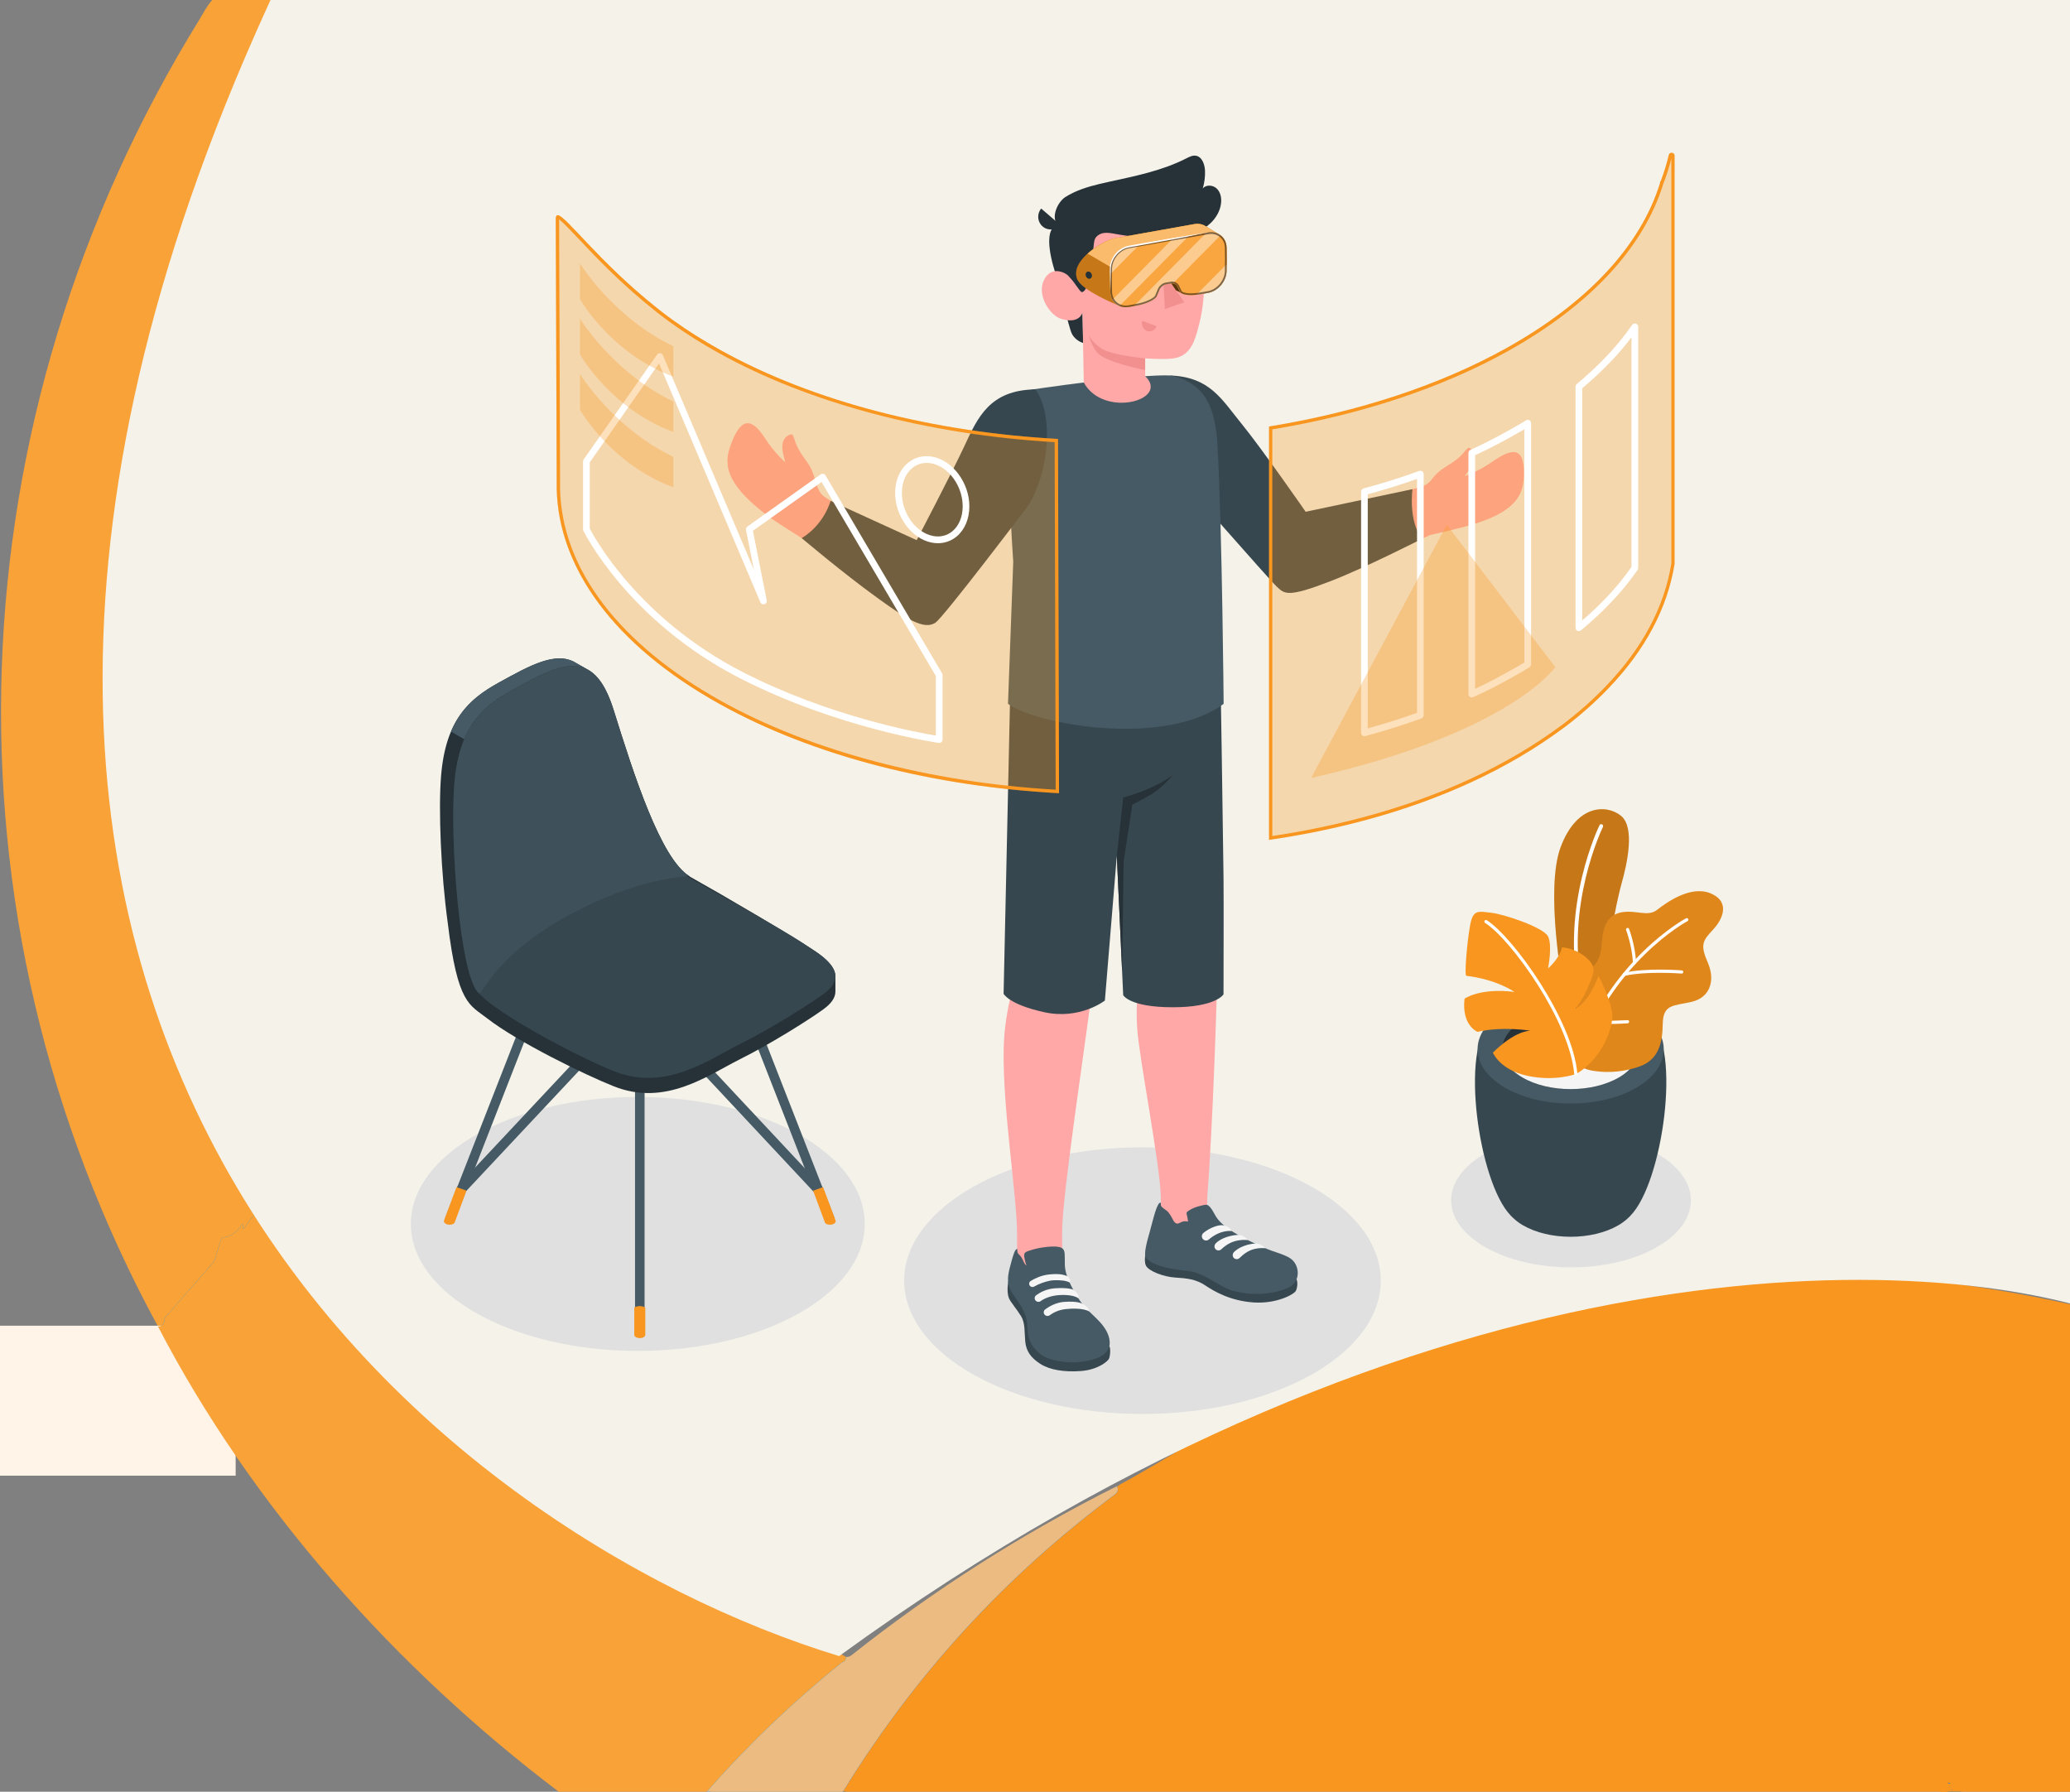 <svg width="773" height="669" viewBox="0 0 773 669" fill="none" xmlns="http://www.w3.org/2000/svg">
<rect x="0" y="0" width="773" height="669" fill="#808080" stroke="none"/>
<g clip-path="url(#clip0_0_8134)">
<path d="M123.795 434.433C122.5 434.663 121.713 434.394 121.434 433.627C121.3 433.263 121.079 432.956 120.772 432.706C119.477 431.613 118.335 430.284 117.346 428.721C117.125 428.376 116.809 428.232 116.396 428.289C115.408 428.433 114.664 427.968 114.165 426.894C114.107 426.769 114.016 426.731 113.891 426.779L108.666 428.951C108.206 429.143 107.865 429.469 107.644 429.93C106.397 432.548 104.592 434.711 102.232 436.418C101.79 436.735 101.531 437.166 101.454 437.713C100.562 444.619 96.992 446.417 94.07 451.453C93.667 452.134 93.859 452.474 94.646 452.474H95.293C95.6 452.474 95.663 452.599 95.481 452.848L91.249 458.416C90.874 458.905 90.687 458.843 90.687 458.229V457.51C90.687 456.781 90.51 456.733 90.154 457.366C88.696 459.936 86.508 461.495 83.591 462.042C82.976 462.166 82.578 462.526 82.396 463.121L80.208 470.372C80.093 470.755 79.901 471.101 79.632 471.408L61.984 491.549C61.638 491.943 61.447 492.403 61.408 492.931C61.293 494.456 60.496 495.257 59.019 495.333" stroke="#0198F4" stroke-width="2"/>
<path d="M315.965 618.703C315.937 620.429 314.857 620.372 313.936 621.12C295.981 635.583 279.311 651.544 263.928 669" stroke="#0198F4" stroke-width="2"/>
<path d="M727.21 669C728.429 668.281 729.743 668.05 731.154 668.309C731.615 668.405 731.811 668.218 731.744 667.748C731.466 665.84 730.353 665.207 728.405 665.849C727.666 666.089 727.296 665.82 727.296 665.044V662.252C727.296 661.782 727.167 661.351 726.908 660.958L722.805 654.728C722.575 654.373 722.253 654.153 721.841 654.066C719.278 653.529 717.119 652.292 715.363 650.354C715.037 649.99 714.816 649.563 714.701 649.074C714.192 646.964 712.647 645.444 710.066 644.513C706.035 643.074 705.934 638.356 703.588 635.651C702.235 634.087 700.786 632.61 699.241 631.219C698.886 630.903 698.468 630.711 697.988 630.644C695.09 630.222 693.022 628.452 691.784 625.335C690.359 621.724 686.055 619.796 683.838 617.509C679.362 612.89 676.022 607.711 671.142 602.114C662.381 592.072 654.742 583.958 648.226 577.771C645.779 575.45 643.528 572.813 641.475 569.859C639.239 566.655 637.07 563.917 634.968 561.644C627.608 553.635 620.261 545.611 612.93 537.574C605.156 529.042 596.419 516.598 587.105 507.692C585.263 505.927 583.91 504.311 583.046 502.843C582.806 502.431 582.48 502.105 582.067 501.865C579.399 500.321 576.981 498.465 574.812 496.297C571.746 493.233 569.04 492.514 565.139 491.463C564.976 491.425 564.832 491.348 564.707 491.233C564.151 490.715 564.247 490.509 564.995 490.614C565.696 490.71 566.041 490.403 566.031 489.694C566.022 489.272 565.916 488.874 565.715 488.5" stroke="#0176EE" stroke-width="2"/>
<path d="M314.771 669C341.526 625.474 375.392 588.47 416.369 557.989C417.377 557.241 417.794 555.989 417.089 554.925" stroke="#0176EE" stroke-width="2"/>
<path d="M79.257 0H102.39C36.246 140.634 44.091 301.179 123.795 434.433C122.499 434.663 121.713 434.394 121.434 433.627C121.3 433.263 121.079 432.956 120.772 432.706C119.477 431.613 118.335 430.284 117.346 428.721C117.125 428.376 116.809 428.232 116.396 428.289C115.408 428.433 114.664 427.968 114.165 426.894C114.107 426.769 114.016 426.731 113.891 426.779L108.666 428.951C108.205 429.143 107.865 429.469 107.644 429.93C106.396 432.548 104.592 434.711 102.232 436.418C101.79 436.735 101.531 437.166 101.454 437.713C100.562 444.619 96.992 446.417 94.07 451.453C93.667 452.134 93.859 452.474 94.645 452.474H95.293C95.6 452.474 95.663 452.599 95.48 452.848L91.248 458.416C90.874 458.905 90.687 458.843 90.687 458.229V457.51C90.687 456.781 90.509 456.733 90.154 457.366C88.696 459.936 86.508 461.495 83.59 462.042C82.976 462.166 82.578 462.526 82.396 463.121L80.208 470.372C80.092 470.755 79.9 471.101 79.632 471.408L61.984 491.55C61.638 491.943 61.446 492.403 61.408 492.931C61.293 494.456 60.496 495.257 59.018 495.333C-25.119 340.686 -17.634 156.287 74.55 7.165C75.846 5.064 77.199 2.23 79.257 0Z" fill="#F9A238"/>
<rect x="-44" y="495" width="132" height="56" fill="#FFF4E7"/>
<path d="M123.795 434.433C171.845 512.507 235.902 573.93 315.965 618.703C315.937 620.429 314.857 620.372 313.936 621.12C295.981 635.583 279.312 651.544 263.928 669H208.638C148.065 623.163 94.185 562.981 59.019 495.333C60.496 495.257 61.293 494.456 61.408 492.931C61.447 492.403 61.638 491.943 61.984 491.549L79.632 471.408C79.901 471.101 80.093 470.755 80.208 470.372L82.396 463.121C82.578 462.526 82.976 462.166 83.591 462.042C86.508 461.495 88.696 459.936 90.154 457.366C90.51 456.733 90.687 456.781 90.687 457.51V458.229C90.687 458.843 90.874 458.905 91.249 458.416L95.481 452.848C95.663 452.599 95.6 452.474 95.293 452.474H94.646C93.859 452.474 93.667 452.134 94.07 451.453C96.992 446.417 100.562 444.619 101.454 437.713C101.531 437.166 101.79 436.735 102.232 436.418C104.592 434.711 106.397 432.548 107.644 429.93C107.865 429.469 108.206 429.143 108.666 428.951L113.891 426.779C114.016 426.731 114.107 426.769 114.165 426.894C114.664 427.968 115.408 428.433 116.396 428.289C116.809 428.232 117.126 428.376 117.346 428.721C118.335 430.284 119.477 431.613 120.772 432.706C121.079 432.956 121.3 433.263 121.434 433.627C121.713 434.394 122.5 434.663 123.795 434.433Z" fill="#F9A238"/>
<path d="M773 486.993V669H724.5C725.79 668.279 727.183 668.048 728.677 668.308C729.165 668.404 729.373 668.216 729.302 667.745C729.008 665.832 727.828 665.198 725.765 665.842C724.982 666.082 724.591 665.813 724.591 665.034V662.237C724.591 661.765 724.454 661.333 724.179 660.939L719.834 654.694C719.59 654.339 719.25 654.118 718.812 654.031C716.098 653.493 713.811 652.252 711.951 650.31C711.606 649.945 711.372 649.517 711.25 649.027C710.711 646.912 709.075 645.388 706.34 644.456C702.071 643.013 701.965 638.283 699.479 635.572C698.046 634.005 696.511 632.525 694.875 631.131C694.499 630.813 694.057 630.621 693.548 630.554C690.479 630.131 688.288 628.357 686.977 625.232C685.467 621.613 680.909 619.68 678.561 617.387C673.819 612.758 670.282 607.567 665.113 601.957C655.833 591.891 647.742 583.758 640.84 577.557C638.248 575.23 635.864 572.586 633.689 569.625C631.321 566.414 629.023 563.669 626.797 561.391C619.001 553.363 611.22 545.321 603.454 537.264C595.221 528.713 585.966 516.239 576.101 507.312C574.15 505.543 572.717 503.923 571.802 502.452C571.548 502.039 571.202 501.712 570.765 501.472C567.939 499.924 565.378 498.063 563.08 495.891C559.833 492.819 556.966 492.098 552.835 491.045C552.662 491.007 552.509 490.93 552.377 490.814C551.788 490.295 551.889 490.089 552.682 490.194C553.424 490.29 553.79 489.983 553.78 489.271C553.77 488.848 553.658 488.449 553.444 488.074C626.477 470.856 700.287 470.798 773 486.993Z" fill="#F8961F"/>
<path d="M565.715 488.5C565.916 488.874 566.022 489.272 566.032 489.694C566.041 490.403 565.696 490.71 564.995 490.614C564.247 490.509 564.151 490.715 564.707 491.233C564.832 491.348 564.976 491.425 565.139 491.463C569.04 492.514 571.746 493.233 574.812 496.297C576.981 498.465 579.399 500.321 582.067 501.865C582.48 502.105 582.806 502.431 583.046 502.843C583.91 504.311 585.263 505.927 587.105 507.692C596.419 516.598 605.157 529.042 612.93 537.574C620.261 545.611 627.608 553.635 634.968 561.644C637.07 563.917 639.239 566.655 641.475 569.859C643.528 572.813 645.779 575.45 648.226 577.771C654.742 583.958 662.381 592.072 671.142 602.114C676.022 607.711 679.362 612.89 683.838 617.509C686.055 619.796 690.359 621.724 691.784 625.335C693.022 628.452 695.09 630.222 697.989 630.644C698.468 630.711 698.886 630.903 699.241 631.219C700.786 632.61 702.235 634.087 703.588 635.651C705.934 638.355 706.035 643.074 710.066 644.513C712.647 645.444 714.192 646.964 714.701 649.074C714.816 649.563 715.037 649.99 715.363 650.354C717.119 652.292 719.278 653.529 721.841 654.066C722.253 654.153 722.575 654.373 722.805 654.728L726.908 660.958C727.167 661.351 727.296 661.782 727.296 662.252V665.044C727.296 665.82 727.666 666.089 728.405 665.849C730.353 665.207 731.466 665.84 731.744 667.748C731.811 668.218 731.615 668.405 731.154 668.309C729.743 668.05 728.429 668.281 727.21 669H314.771C341.526 625.474 375.392 588.471 416.369 557.989C417.377 557.241 417.794 555.989 417.089 554.925C423.058 551.75 434.334 545.175 450.916 535.2C485.761 514.233 524.028 498.666 565.715 488.5Z" fill="#F8961F"/>
<path d="M417.089 554.925C417.794 555.989 417.377 557.241 416.369 557.989C375.392 588.471 341.526 625.474 314.771 669H263.928C279.311 651.544 295.981 635.584 313.936 621.12C314.857 620.372 315.937 620.429 315.965 618.703L316.642 618.645C317.083 618.597 317.472 618.439 317.808 618.171C348.709 593.655 381.802 572.573 417.089 554.925Z" fill="#ECBB81"/>
<path d="M790.854 -14.993L108.526 -15.913C-84.067 382.9 164.835 573.11 313.36 618.364C534.533 457.556 723.389 467.111 790.17 491.989L790.854 -14.993Z" fill="#F4F2E9"/>
<g clip-path="url(#clip1_0_8134)">
<path d="M426.637 527.955C475.783 527.955 515.624 505.668 515.624 478.176C515.624 450.684 475.783 428.397 426.637 428.397C377.49 428.397 337.649 450.684 337.649 478.176C337.649 505.668 377.49 527.955 426.637 527.955Z" fill="#E0E0E0"/>
<path d="M586.666 473.22C611.391 473.22 631.434 462.008 631.434 448.177C631.434 434.347 611.391 423.135 586.666 423.135C561.942 423.135 541.899 434.347 541.899 448.177C541.899 462.008 561.942 473.22 586.666 473.22Z" fill="#E0E0E0"/>
<path d="M238.175 504.408C284.979 504.408 322.921 483.18 322.921 456.995C322.921 430.81 284.979 409.583 238.175 409.583C191.372 409.583 153.43 430.81 153.43 456.995C153.43 483.18 191.372 504.408 238.175 504.408Z" fill="#E0E0E0"/>
<path d="M564.12 453.84C552.13 441.478 545.092 391.181 556.779 381.374H616.274C627.961 391.169 620.935 441.454 608.945 453.828C608.84 453.946 608.724 454.052 608.619 454.17C608.479 454.311 608.339 454.441 608.211 454.582C607.873 454.912 607.512 455.241 607.128 455.559C607.034 455.641 606.941 455.712 606.836 455.783C606.545 456.018 606.254 456.254 605.927 456.477C605.415 456.842 604.902 457.184 604.378 457.478C594.52 463.235 578.533 463.235 568.664 457.478C568.14 457.184 567.615 456.842 567.103 456.466C566.8 456.254 566.532 456.042 566.264 455.818C566.147 455.724 566.031 455.641 565.914 455.536C565.541 455.229 565.192 454.912 564.865 454.594C564.702 454.441 564.551 454.276 564.388 454.123C564.294 454.028 564.201 453.934 564.108 453.84H564.12Z" fill="#37474F"/>
<path d="M611.113 377.43C624.687 385.353 624.687 398.186 611.113 406.11C597.538 414.034 575.527 414.034 561.953 406.11C548.378 398.186 548.378 385.353 561.953 377.43C575.527 369.506 597.538 369.506 611.113 377.43Z" fill="#455A64"/>
<path d="M604.587 381.232C614.561 387.049 614.561 396.479 604.587 402.295C594.613 408.112 578.451 408.112 568.489 402.295C558.515 396.479 558.515 387.049 568.489 381.232C578.463 375.416 594.625 375.416 604.587 381.232Z" fill="#263238"/>
<path d="M568.478 391.228C578.452 385.412 594.613 385.412 604.576 391.228C607.349 392.841 609.318 394.737 610.542 396.762C609.307 398.775 607.337 400.682 604.576 402.295C594.602 408.111 578.44 408.111 568.478 402.295C565.704 400.682 563.735 398.775 562.512 396.762C563.747 394.748 565.716 392.841 568.478 391.228Z" fill="#F5F5F5"/>
<path d="M592.329 375.346L583.788 369.212C583.788 369.212 576.797 332.172 582.833 316.195C588.869 300.219 599.985 300.313 605.298 304.587C610.6 308.86 607.698 322.235 605.52 329.97C602.909 339.283 594.578 381.009 600.451 395.808L592.329 375.346Z" fill="#F8961F"/>
<g opacity="0.2">
<path d="M592.329 375.346L583.788 369.212C583.788 369.212 576.797 332.172 582.833 316.195C588.869 300.219 599.985 300.313 605.298 304.587C610.6 308.86 607.698 322.235 605.52 329.97C602.909 339.283 594.578 381.009 600.451 395.808L592.329 375.346Z" fill="black"/>
</g>
<path d="M590.628 371.036C590.943 370.907 591.129 370.566 591.059 370.212C584.138 338.53 598.423 309.072 598.575 308.778C598.75 308.425 598.61 307.989 598.26 307.812C597.911 307.636 597.479 307.777 597.305 308.13C597.153 308.425 582.646 338.318 589.673 370.518C589.754 370.907 590.139 371.154 590.523 371.072C590.558 371.072 590.605 371.048 590.64 371.036H590.628Z" fill="white"/>
<path d="M588.67 365.703C588.67 365.703 587.715 362.783 591.956 362.053C596.198 361.312 597.829 357.744 598.225 351.763C598.621 345.782 600.404 341.497 605.729 340.614C611.054 339.731 615.33 342.439 618.791 339.742C622.252 337.046 631.177 330.547 638.623 333.502C646.069 336.469 643.622 342.886 639.753 347.054C635.885 351.222 634.766 352.623 637.726 359.393C640.685 366.162 638.53 372.485 631.69 374.074C624.838 375.652 621.017 374.851 620.912 382.433C620.818 389.215 619.455 395.561 612.441 398.128C606.929 400.141 600.917 400.741 595.114 399.858C593.273 399.576 591.152 398.999 589.801 397.621C588.379 396.173 588.682 394.572 588.682 392.676V365.703H588.67Z" fill="#F8961F"/>
<g opacity="0.1">
<path d="M588.67 365.703C588.67 365.703 587.715 362.783 591.956 362.053C596.198 361.312 597.829 357.744 598.225 351.763C598.621 345.782 600.404 341.497 605.729 340.614C611.054 339.731 615.33 342.439 618.791 339.742C622.252 337.046 631.177 330.547 638.623 333.502C646.069 336.469 643.622 342.886 639.753 347.054C635.885 351.222 634.766 352.623 637.726 359.393C640.685 366.162 638.53 372.485 631.69 374.074C624.838 375.652 621.017 374.851 620.912 382.433C620.818 389.215 619.455 395.561 612.441 398.128C606.929 400.141 600.917 400.741 595.114 399.858C593.273 399.576 591.152 398.999 589.801 397.621C588.379 396.173 588.682 394.572 588.682 392.676V365.703H588.67Z" fill="black"/>
</g>
<path d="M588.67 396.974C588.915 396.974 589.148 396.821 589.229 396.574C601.697 359.181 629.895 344.087 630.175 343.934C630.466 343.781 630.571 343.428 630.431 343.133C630.28 342.839 629.93 342.721 629.639 342.874C629.348 343.027 600.73 358.321 588.111 396.185C588.006 396.491 588.169 396.833 588.484 396.939C588.542 396.962 588.612 396.974 588.67 396.974Z" fill="white"/>
<path d="M606.544 364.384C606.544 364.384 606.638 364.385 606.673 364.373C614.806 362.489 627.833 363.513 627.961 363.513C628.287 363.537 628.567 363.301 628.59 362.972C628.613 362.642 628.369 362.359 628.054 362.336C627.518 362.289 614.724 361.3 606.405 363.219C606.09 363.29 605.892 363.607 605.962 363.925C606.02 364.196 606.265 364.384 606.533 364.384H606.544Z" fill="white"/>
<path d="M599.915 382.351C603.632 382.351 607.582 382.104 607.826 382.092C608.153 382.068 608.397 381.786 608.374 381.456C608.351 381.126 608.083 380.867 607.745 380.903C607.652 380.903 598.563 381.468 595.021 380.903C594.694 380.856 594.403 381.068 594.345 381.397C594.298 381.727 594.508 382.021 594.834 382.08C596.093 382.28 597.969 382.351 599.903 382.351H599.915Z" fill="white"/>
<path d="M610.366 359.993C610.366 359.993 610.389 359.993 610.401 359.993C610.727 359.981 610.972 359.699 610.96 359.369C610.599 352.776 608.432 347.089 608.339 346.854C608.222 346.548 607.884 346.395 607.581 346.512C607.278 346.63 607.127 346.972 607.243 347.278C607.267 347.337 609.434 353.035 609.784 359.428C609.795 359.746 610.063 359.993 610.366 359.993Z" fill="white"/>
<path d="M588.449 401.024C588.449 401.024 580.747 403.932 570.377 401.695C560.006 399.446 557.489 393.042 557.489 393.042C557.489 393.042 564.877 385.283 571.414 384.847C571.414 384.847 561.265 383.116 551.768 385.271C551.768 385.271 545.767 383.034 546.898 372.909C546.898 372.909 552.549 368.753 565.553 370.377C565.553 370.377 559.039 365.727 547.608 364.361C546.711 364.361 547.923 351.175 549.018 345.288C550.114 339.401 552.269 340.319 556.942 340.826C561.614 341.332 576.319 346.242 578.067 349.621C579.815 353.011 578.09 361.583 578.09 361.583C578.09 361.583 582.367 358.015 583.31 353.718C583.31 353.718 588.123 353.918 592.236 357.45C596.349 360.982 595.161 363.207 593.821 366.704C592.387 370.448 591.082 372.791 588.414 376.57C588.414 376.57 592.795 374.981 596.955 364.432C596.955 364.432 601.266 372.497 602.024 378.289C602.781 384.082 597.351 396.326 588.426 401.048L588.449 401.024Z" fill="#F8961F"/>
<path d="M588.227 401.577C588.029 401.495 587.866 401.306 587.855 401.071C586.282 381.444 564.306 350.774 554.588 344.617C554.308 344.44 554.227 344.075 554.401 343.793C554.576 343.51 554.937 343.439 555.217 343.604C565.098 349.868 587.435 381.032 589.031 400.977C589.055 401.306 588.822 401.589 588.495 401.613C588.402 401.613 588.321 401.613 588.239 401.577H588.227Z" fill="white"/>
<path d="M238.92 498.956C237.93 498.956 237.138 498.156 237.138 497.155V381.421C237.138 380.42 237.93 379.619 238.92 379.619C239.911 379.619 240.703 380.42 240.703 381.421V497.155C240.703 498.156 239.911 498.956 238.92 498.956Z" fill="#455A64"/>
<path d="M309.788 456.831C309.078 456.831 308.413 456.395 308.134 455.688L273.014 365.856C272.653 364.926 273.096 363.89 274.016 363.525C274.925 363.16 275.962 363.607 276.324 364.537L311.443 454.37C311.804 455.3 311.361 456.336 310.441 456.701C310.231 456.783 310.01 456.831 309.788 456.831Z" fill="#455A64"/>
<path d="M305.571 446.034C305.093 446.034 304.627 445.846 304.277 445.469L238.921 375.581L173.68 445.163C173.005 445.893 171.874 445.917 171.164 445.234C170.453 444.551 170.418 443.409 171.094 442.691L237.627 371.719C237.965 371.366 238.431 371.154 238.921 371.154C239.41 371.154 239.876 371.354 240.214 371.719L306.864 442.985C307.54 443.703 307.505 444.845 306.794 445.528C306.444 445.858 306.013 446.022 305.571 446.022V446.034Z" fill="#455A64"/>
<path d="M168.052 456.831C167.831 456.831 167.609 456.795 167.4 456.701C166.479 456.336 166.036 455.288 166.398 454.37L201.517 364.537C201.878 363.607 202.915 363.16 203.824 363.525C204.745 363.89 205.188 364.938 204.826 365.856L169.707 455.688C169.427 456.395 168.763 456.831 168.052 456.831Z" fill="#455A64"/>
<path d="M307.365 443.256L312.014 455.641C312.037 455.747 312.061 455.853 312.061 455.959C312.061 456.03 312.061 456.112 312.061 456.183C312.014 456.442 311.7 456.76 311.362 456.96C310.581 457.419 309.311 457.419 308.53 456.96C308.251 456.795 308.064 456.583 307.983 456.371C307.983 456.371 307.983 456.36 307.983 456.348L307.948 456.183L303.648 444.574L307.388 443.256H307.365Z" fill="#F8961F"/>
<path d="M170.476 443.256L165.827 455.641C165.804 455.747 165.78 455.853 165.78 455.959C165.78 456.03 165.78 456.112 165.78 456.183C165.827 456.442 166.141 456.76 166.479 456.96C167.26 457.419 168.53 457.419 169.311 456.96C169.591 456.795 169.777 456.583 169.859 456.371C169.859 456.371 169.859 456.36 169.859 456.348L169.893 456.183L174.205 444.574L170.464 443.256H170.476Z" fill="#F8961F"/>
<path d="M240.971 488.195V498.438C240.971 498.744 240.773 499.051 240.365 499.286C239.561 499.757 238.268 499.757 237.464 499.286C237.068 499.051 236.858 498.744 236.858 498.438V488.195C238.233 487.501 239.596 487.501 240.971 488.195Z" fill="#F8961F"/>
<path d="M311.956 364.537C311.956 361.582 309.393 358.439 303.974 354.883C293.965 348.314 271.593 335.139 257.576 327.298C257.552 327.192 257.459 327.18 257.459 327.18C246.681 320.563 236.625 289.081 229.156 265.157C226.616 256.998 223.493 252.382 219.811 250.216C218.937 249.698 215.71 247.908 214.987 247.461C207.67 243.022 198.057 248.356 186.09 254.973C175.067 261.071 166.445 268.877 164.72 289.587C163.66 302.196 164.674 326.297 167.202 344.57V344.558C170.872 375.075 175.382 375.122 181.919 380.232C193.175 389.015 218.53 401.377 229.215 405.616C248.592 413.315 264.427 401.436 276.231 395.549C288.034 389.662 302.541 380.467 307.517 376.829C310.476 374.663 312.003 372.473 311.968 370.154C311.956 369.235 311.968 365.479 311.968 364.526L311.956 364.537Z" fill="#263238"/>
<path d="M276.219 389.886C288.022 383.999 302.529 374.804 307.505 371.166C314.216 366.233 313.599 361.194 303.974 354.883C296.797 350.185 297.169 349.762 243.104 319.739C243.104 319.739 174.193 360.829 177.153 368.423C180.112 376.005 215.756 394.607 229.191 399.952C248.568 407.652 264.404 395.773 276.207 389.886H276.219Z" fill="#37474F"/>
<path d="M219.38 249.969C212.121 246.119 202.695 251.346 191.042 257.81C183.573 261.943 177.211 266.852 173.343 276.024L168.414 273.151C172.283 264.015 178.633 259.117 186.079 254.984C198.057 248.356 207.658 243.046 214.988 247.473C215.628 247.85 218.169 249.286 219.38 249.969Z" fill="#455A64"/>
<path d="M191.042 257.822C208.963 247.909 221.594 240.88 229.168 265.169C236.625 289.093 246.681 320.575 257.471 327.192C257.471 327.192 253.975 324.201 227.164 344.676C218.634 351.186 208.276 356.532 201.483 360.617C188.153 368.647 180.078 371.861 178.796 370.789C171.746 364.891 167.936 313.158 169.672 292.448C171.408 271.738 180.019 263.932 191.042 257.834V257.822Z" fill="#37474F"/>
<g opacity="0.5">
<path d="M191.042 257.822C208.963 247.909 221.594 240.88 229.168 265.169C236.625 289.093 246.681 320.575 257.471 327.192C257.471 327.192 238.979 327.18 212.191 341.803C184.331 357.003 180.078 371.873 178.796 370.801C171.746 364.903 167.936 313.17 169.672 292.46C171.408 271.75 180.019 263.944 191.042 257.845V257.822Z" fill="#455A64"/>
</g>
<path d="M534.034 199.778C538.776 198.707 542.971 197.706 546.187 196.87C563.292 192.455 568.431 186.733 568.967 179.092C569.817 166.895 565.296 166.8 557.501 172.252C551.745 176.278 546.968 177.75 546.968 177.75C548.762 175.36 549.589 174.277 550.184 172.746C551.372 169.708 549.764 167.754 548.727 167.248C547.911 166.847 547.096 168.955 544.264 171.286C540.64 174.265 537.704 174.842 534.686 178.974C533.556 180.528 531.878 181.553 530.014 181.976C528.313 182.353 500.382 190.088 487.297 192.349C479.607 182.471 472.476 171.934 464.366 161.443C451.863 145.278 445.921 143.006 438.894 144.301L432.8 164.599C432.8 164.599 473.979 213.6 474.468 214.213C477.638 218.227 482.077 219.675 486.948 218.227C504.694 212.965 523.465 204.711 534.022 199.778H534.034Z" fill="#FFA8A7"/>
<path d="M437.275 140.216C451.898 140.863 456.233 149.152 463.725 158.335C471.217 167.518 487.577 191.089 487.577 191.089L527.462 182.648C527.462 182.648 525.808 194.233 530.981 201.203C530.981 201.203 509.821 211.987 497.004 216.944C480.807 223.219 479.747 221.795 476.81 219.075C474.026 216.497 438.335 175.736 438.335 175.736L437.275 140.216Z" fill="#37474F"/>
<path d="M272.409 167.519C276.208 155.91 280.379 155.427 285.553 163.457C289.363 169.379 293.243 172.581 293.243 172.581C292.486 169.673 292.113 168.366 292.136 166.718C292.183 163.457 294.397 162.267 295.55 162.185C296.448 162.126 296.424 164.399 298.16 167.636C300.398 171.792 302.903 173.441 304.138 178.421C304.604 180.281 305.816 184.013 307.377 185.12C315.289 190.736 329.703 197.682 344.011 203.263C349.092 192.431 355.792 178.904 360.907 169.426C370.625 151.4 377.045 149.352 384.13 150.247L391.331 170.168C391.331 170.168 352.925 221.418 352.471 222.054C349.523 226.233 343.499 229.118 338.791 227.175C325.38 221.618 315.417 211.822 304.045 204.017C297.275 199.378 290.901 195.763 286.823 192.702C272.654 182.059 270.044 174.795 272.421 167.519H272.409Z" fill="#FFA8A7"/>
<path d="M374.808 391.558C375.122 376.252 379.69 364.891 380.04 360.64C380.04 360.64 378.921 269.583 378.921 254.819L455.767 251.652C455.767 251.652 454.695 342.933 454.695 355.589C454.695 368.246 452.819 422.039 450.838 446.799L450.616 454.947L433.464 460.339C433.464 460.339 433.779 457.961 433.464 446.399C433.15 434.837 425.436 394.807 424.714 384.647C423.793 371.507 425.856 366.197 425.611 357.403C425.366 348.619 420.216 291.141 420.216 291.141C420.216 291.141 410.591 347.607 408.203 366.786C405.464 388.756 396.655 446.34 396.632 459.727C396.632 462.129 396.632 464.907 396.655 467.909C396.69 475.15 396.457 477.069 397.599 479.871C399.615 484.769 382.428 487.854 381.636 484.369L379.795 469.981V469.569V460.445C379.795 446.799 374.353 413.763 374.808 391.57V391.558Z" fill="#FFA8A7"/>
<path d="M484.163 477.67C484.664 478.729 484.512 480.707 483.93 481.955C483.335 483.215 476.857 486.9 468.106 486.311C459.355 485.711 453.355 482.155 450.022 479.918C446.69 477.681 443.217 477.269 438.883 477.022C434.548 476.775 428.862 474.585 427.918 472.548C426.963 470.5 428.058 466.979 428.058 466.979L484.163 477.681V477.67Z" fill="#37474F"/>
<path d="M448.869 450.084C449.102 450.037 449.323 449.99 449.556 449.943C449.941 449.861 450.337 449.79 450.71 449.884C451.141 449.99 451.491 450.296 451.794 450.626C452.737 451.662 453.297 452.969 454.031 454.17C455.86 457.196 459.717 459.692 463.912 461.976C466.766 463.53 469.563 464.731 472.523 466.073C475.529 467.439 479.526 468.275 481.879 469.876C485.317 472.219 485.759 478.082 481.844 480.401C478.477 482.403 469.598 484.569 460.288 481.908C455.219 480.46 449.591 474.985 442.926 474.456C438.697 474.126 430.692 472.925 427.965 469.676C426.963 468.239 428.303 463.671 429.41 459.727C430.61 455.43 432.055 448.683 433.465 449.06C433.523 449.908 433.36 450.12 433.908 450.697C434.432 451.238 435.131 451.591 435.702 452.074C436.751 452.981 437.392 454.252 438.044 455.477C438.324 456.006 438.662 456.572 439.244 456.795C439.955 457.066 440.491 456.607 441.12 456.324C441.901 455.959 442.821 455.889 443.649 456.136C443.567 455.288 443.416 454.441 443.206 453.616C443.136 453.346 443.054 453.063 443.148 452.804C443.229 452.533 443.462 452.345 443.695 452.192C445.327 451.038 447.016 450.508 448.881 450.096L448.869 450.084Z" fill="#455A64"/>
<path d="M414.262 502.712C414.775 503.207 414.623 506.562 414.052 507.469C413.435 508.446 409.927 511.472 403.565 511.931C397.483 512.366 392.065 511.542 388.487 509.258C384.922 506.974 383.197 504.443 382.859 500.946C382.522 497.449 382.906 494.07 381.263 491.386C379.737 488.902 377.313 486.1 376.777 484.746C375.623 481.814 376.73 477.623 376.73 477.623L414.262 502.712Z" fill="#37474F"/>
<path d="M397.634 472.172C397.681 473.526 397.914 474.774 398.334 476.069C399.219 478.777 400.559 481.331 402.051 483.769C402.82 485.017 403.647 486.253 404.579 487.383C406.42 489.596 408.704 491.41 410.65 493.529C412.596 495.648 414.25 498.215 414.402 501.064C414.658 505.879 409.485 507.516 405.5 508.234C401.247 508.999 396.702 508.764 392.554 507.575C387.94 506.244 384.607 502.63 383.838 497.979C383.617 496.637 383.699 495.271 383.547 493.929C383.186 490.856 381.613 488.054 379.842 485.499C378.816 484.016 377.686 482.568 376.999 480.908C375.752 477.929 376.754 474.573 377.546 471.606C378.234 469.04 379.014 466.143 379.9 466.379C379.9 467.709 379.9 467.851 380.844 468.745C382.032 469.887 382.091 471.595 383.349 472.607C382.755 471.041 382.72 470.382 382.463 469.181C382.382 468.816 382.487 468.098 382.731 467.815C383.069 467.45 383.64 467.215 384.2 467.027C386.076 466.391 388.021 465.943 389.991 465.696C391.785 465.472 393.859 465.249 395.642 465.649C396.19 465.779 396.726 466.038 397.064 466.485C397.425 466.944 397.483 467.356 397.576 468.133C397.658 468.899 397.6 470.888 397.646 472.172H397.634Z" fill="#455A64"/>
<path d="M402.703 484.769C400.932 483.427 396.947 483.404 394.78 483.639C392.053 483.933 389.851 484.899 388.604 485.829C388.045 486.241 387.276 486.17 386.786 485.688C386.204 485.099 386.25 484.133 386.926 483.639C388.255 482.65 390.655 481.261 393.883 481.037C399.231 480.66 400.804 481.579 400.804 481.579C400.804 481.579 403.239 483.168 402.715 484.757L402.703 484.769Z" fill="#F5F5F5"/>
<path d="M406.781 489.702C404.544 488.372 400.174 488.56 397.996 488.796C395.269 489.09 393.241 490.173 391.983 491.103C391.424 491.515 390.655 491.445 390.165 490.962C389.583 490.373 389.629 489.408 390.305 488.914C391.633 487.925 394.185 486.335 397.413 486.1C402.761 485.723 404.159 486.818 404.159 486.818C404.159 486.818 406.42 487.701 406.781 489.691V489.702Z" fill="#F5F5F5"/>
<path d="M391.727 475.868C395.42 475.48 396.993 475.904 398.45 476.433C399.394 476.963 400.011 478.47 399.405 478.859C398.217 478.188 396.073 477.917 393.44 478.035C391.68 478.117 389.455 478.835 387.648 479.636C387.194 479.836 386.646 480.13 386.18 480.389C385.539 480.742 384.724 480.495 384.421 479.836C384.164 479.283 384.351 478.611 384.887 478.294C386.18 477.505 388.732 476.174 391.727 475.868Z" fill="#F5F5F5"/>
<path d="M459.962 459.644C459.962 459.644 459.356 458.008 456.839 457.525C454.916 457.16 451.514 458.597 449.393 460.363C448.531 461.081 448.636 462.446 449.626 463C450.209 463.329 450.931 463.235 451.432 462.8C452.819 461.575 455.93 459.362 459.973 459.644H459.962Z" fill="#F5F5F5"/>
<path d="M465.928 463.023C465.928 463.023 464.681 461.057 462.222 461.093C462.222 461.093 457.189 461.234 454.077 464.165C453.285 464.919 453.343 466.19 454.287 466.708C454.858 467.026 455.546 466.944 456.023 466.508C457.422 465.249 460.241 462.588 465.916 463.012L465.928 463.023Z" fill="#F5F5F5"/>
<path d="M472.523 466.061C472.523 466.061 471.136 464.283 468.677 464.318C468.677 464.318 463.993 464.495 460.882 467.427C460.09 468.18 460.148 469.452 461.092 469.97C461.663 470.288 462.35 470.205 462.828 469.77C464.226 468.51 466.836 465.625 472.523 466.061Z" fill="#F5F5F5"/>
<path d="M455.767 251.652C455.767 251.652 456.792 315.96 456.897 327.262C457.002 338.565 456.897 360.228 456.897 371.284C456.897 371.284 454.065 376.111 437.916 376.099C421.766 376.087 419.435 371.578 419.435 371.578L417.047 319.586L412.596 373.591C412.596 373.591 403.321 380.856 390.026 377.959C376.73 375.063 374.773 371.06 374.773 371.06L377.383 251.9L455.755 251.652H455.767Z" fill="#37474F"/>
<path d="M417.059 319.586L419.436 297.758C419.436 297.758 430.517 295.026 437.928 289.398C437.928 289.398 434.001 294.308 429.503 296.851C425.005 299.394 422.85 300.454 422.85 300.454L419.61 321.576L419.039 362.748L417.059 319.586Z" fill="#263238"/>
<path d="M376.416 262.802C386.961 270.561 434.758 279.167 456.944 262.802C456.944 262.802 456.431 200.178 454.695 167.048C454.613 165.541 454.508 164.081 454.369 162.668C454.322 162.197 454.252 161.726 454.205 161.267C453.937 159.206 453.576 157.252 453.075 155.392C452.994 155.074 452.889 154.756 452.796 154.438C452.586 153.72 452.353 153.013 452.061 152.331C451.91 151.966 451.758 151.589 451.595 151.247C451.444 150.918 451.292 150.576 451.118 150.258C451.106 150.188 451.071 150.141 451.036 150.07C450.873 149.752 450.687 149.434 450.512 149.128C450.314 148.799 450.116 148.457 449.882 148.127C449.673 147.821 449.451 147.503 449.242 147.221C448.997 146.903 448.729 146.585 448.449 146.279C448.205 145.973 447.925 145.69 447.634 145.431C447.447 145.243 447.249 145.066 447.051 144.878C446.865 144.713 446.667 144.548 446.468 144.395C446.224 144.183 445.944 143.971 445.676 143.771C444.814 143.147 443.893 142.606 442.88 142.099C442.612 141.97 442.332 141.829 442.052 141.711C441.982 141.676 441.901 141.664 441.854 141.628C441.528 141.499 441.19 141.358 440.864 141.24C440.316 141.028 439.734 140.84 439.139 140.675C438.545 140.51 437.927 140.357 437.287 140.204C436.576 140.169 435.783 140.157 434.921 140.157C434.374 140.157 433.779 140.169 433.162 140.192C432.544 140.204 431.915 140.227 431.274 140.263C422.978 140.628 411.069 141.982 401.526 143.23C400.897 143.312 400.268 143.394 399.65 143.477C399.091 143.548 398.543 143.606 398.007 143.677C391.447 144.548 386.588 145.266 385.843 145.384C385.773 145.396 385.738 145.396 385.738 145.396C383.582 145.949 381.601 146.467 379.993 146.95C375.6 148.257 378.863 147.138 377.907 151.412C375.076 163.998 378.374 209.727 378.374 209.727L376.416 262.79V262.802Z" fill="#455A64"/>
<path d="M395.514 105.813C395.514 105.813 398.928 122.002 400.291 124.651C401.654 127.312 404.486 128.065 404.486 128.065L404.253 116.68L395.525 105.813H395.514Z" fill="#263238"/>
<path d="M399.79 82.631C399.79 82.631 396.119 81.995 393.253 84.95C390.445 87.847 392.018 96.924 395.513 105.813L401.934 106.555L399.79 82.631Z" fill="#263238"/>
<path d="M403.856 106.567C402.563 107.344 400.734 104.848 399.149 103.164C397.564 101.48 392.379 99.196 389.792 104.695C387.159 110.311 392.076 117.716 396.154 119.011C403.192 121.236 404.241 116.68 404.241 116.68L404.707 142.817C412.083 156.286 436.995 149.387 427.65 140.463L427.627 133.822C427.627 133.822 435.131 134.305 438.23 133.822C443.403 133.01 445.524 129.396 447.097 123.744C449.614 114.655 450.57 107.32 448.437 89.448C446.095 69.857 423.548 69.656 411.372 77.403C399.195 85.15 403.845 106.567 403.845 106.567H403.856Z" fill="#FFA8A7"/>
<path d="M400.85 71.917C405.022 69.939 409.624 68.868 414.145 67.879C423.98 65.724 433.989 63.734 442.973 59.154C444.079 58.589 445.268 57.965 446.491 58.13C448.857 58.448 449.894 61.344 449.987 63.758C450.069 65.995 449.789 68.232 449.136 70.375C450.407 68.844 453.017 69.056 454.427 70.457C455.836 71.858 456.221 74.048 455.953 76.038C455.37 80.488 452.003 84.185 448.018 86.163C444.033 88.141 439.489 88.635 435.061 88.765C428.862 88.942 422.64 88.471 416.546 87.352C415.066 87.081 413.551 86.775 412.059 87.022C410.58 87.281 409.1 88.235 408.715 89.707C408.063 92.179 407.387 109.004 403.961 109.074C403.32 109.086 400.897 104.848 399.324 103.341C397.343 101.445 395.339 87.034 394.989 84.362C394.966 84.15 394.838 83.973 394.721 83.797C392.484 80.629 395.106 75.296 397.867 73.553C398.834 72.941 399.836 72.4 400.862 71.917H400.85Z" fill="#263238"/>
<path d="M395.945 84.02C394.267 86.01 391.307 86.246 389.338 84.55C387.369 82.855 387.136 79.864 388.814 77.874L395.956 84.02H395.945Z" fill="#263238"/>
<path d="M427.638 133.823C427.638 133.823 416.091 132.704 412.059 130.538C409.356 129.09 407.131 126.57 406.478 124.957C406.478 124.957 407.235 128.418 409.647 131.538C412.595 135.353 427.638 138.155 427.638 138.155V133.823Z" fill="#F28F8F"/>
<path d="M424.865 103.647C424.865 104.989 423.828 106.072 422.546 106.072C421.265 106.072 420.228 104.977 420.228 103.635C420.228 102.293 421.265 101.21 422.546 101.21C423.828 101.21 424.865 102.305 424.865 103.647Z" fill="#263238"/>
<path d="M422.407 94.817L417.454 97.572C416.72 96.135 417.245 94.357 418.608 93.592C419.971 92.827 421.673 93.38 422.407 94.817Z" fill="#263238"/>
<path d="M426.601 119.8L431.88 121.802C431.355 123.332 429.747 124.121 428.291 123.568C426.834 123.014 426.077 121.331 426.601 119.8Z" fill="#F28F8F"/>
<path d="M445.501 96.771L440.992 93.263C441.912 91.956 443.672 91.685 444.918 92.65C446.165 93.616 446.433 95.464 445.513 96.771H445.501Z" fill="#263238"/>
<path d="M444.115 102.987C444.115 104.33 443.078 105.413 441.796 105.413C440.514 105.413 439.477 104.318 439.477 102.976C439.477 101.633 440.514 100.55 441.796 100.55C443.078 100.55 444.115 101.645 444.115 102.987Z" fill="#263238"/>
<path d="M434.233 101.316L434.991 115.373L442.262 112.866L434.233 101.316Z" fill="#F28F8F"/>
<path d="M386.635 145.384C369.564 145.655 365.137 155.815 360.115 166.588C355.162 177.208 342.31 201.685 342.31 201.685L310.174 187.004C310.174 187.004 307.855 195.787 299.384 200.932C299.384 200.932 314.566 213.8 327.605 223.219C338.663 231.213 345.095 235.346 349.336 232.485C352.482 230.366 383.862 188.935 383.862 188.935C391.843 176.301 393.556 154.921 386.658 145.372L386.635 145.384Z" fill="#37474F"/>
<path d="M440.98 109.333L439.15 108.392L437.368 105.801C437.368 105.801 438.358 105.354 439.174 105.931C439.989 106.508 440.98 109.322 440.98 109.322V109.333Z" fill="#F8961F"/>
<path opacity="0.65" d="M440.98 109.333L439.15 108.392L437.368 105.801C437.368 105.801 438.358 105.354 439.174 105.931C439.989 106.508 440.98 109.322 440.98 109.322V109.333Z" fill="black"/>
<path d="M458.027 101.257C457.934 105.06 454.811 108.698 451.164 109.345L448.286 109.851C446.934 110.087 445.618 110.193 444.464 110.158C444.336 110.158 444.219 110.158 444.079 110.146C443.87 110.146 443.66 110.122 443.45 110.111C443.066 110.075 442.716 110.005 442.39 109.934C442.203 109.899 442.017 109.851 441.854 109.781C441.679 109.734 441.528 109.663 441.388 109.592C441.33 109.569 441.248 109.534 441.201 109.487C441.108 109.439 441.038 109.381 440.98 109.333C440.852 109.216 440.759 109.11 440.689 108.98L439.698 106.943C439.314 106.155 438.265 105.648 437.356 105.813L435.294 106.178C434.385 106.343 433.336 107.226 432.952 108.144C432.952 108.144 432.521 109.227 431.961 110.546C431.402 111.865 428.023 113.466 424.376 114.114L421.498 114.632C420.892 114.738 420.298 114.761 419.738 114.69C419.4 114.667 419.086 114.608 418.783 114.514C418.631 114.479 418.48 114.431 418.328 114.373C418.247 114.337 418.142 114.302 418.049 114.255C417.804 114.149 417.548 114.031 417.326 113.89C416.546 113.572 403.996 108.415 402.272 104.259C399.522 97.572 410.813 90.684 414.879 89.377C415.357 89.201 415.823 89.048 416.324 88.965L445.979 83.679C447.575 83.385 449.067 83.714 450.255 84.491C451.012 84.986 453.809 86.646 454.974 87.352C455.079 87.399 455.184 87.47 455.277 87.529C455.44 87.635 455.603 87.741 455.767 87.859C455.813 87.894 455.883 87.929 455.918 87.988C456.081 88.118 456.233 88.247 456.384 88.4C456.571 88.588 456.734 88.777 456.885 88.989C457.013 89.142 457.107 89.307 457.2 89.471C457.351 89.695 457.468 89.954 457.573 90.201C457.654 90.413 457.736 90.637 457.794 90.873V90.896C457.852 91.096 457.911 91.308 457.934 91.544C457.945 91.591 457.957 91.65 457.957 91.697C457.992 91.932 458.015 92.191 458.015 92.438C458.085 95.37 458.085 98.313 458.015 101.257H458.027Z" fill="#F8961F"/>
<g opacity="0.2">
<path d="M458.027 101.257C457.934 105.06 454.811 108.698 451.164 109.345L448.286 109.851C446.934 110.087 445.618 110.193 444.464 110.158C444.336 110.158 444.219 110.158 444.079 110.146C443.87 110.146 443.66 110.122 443.45 110.111C443.066 110.075 442.716 110.005 442.39 109.934C442.203 109.899 442.017 109.851 441.854 109.781C441.679 109.734 441.528 109.663 441.388 109.592C441.33 109.569 441.248 109.534 441.201 109.487C441.108 109.439 441.038 109.381 440.98 109.333C440.852 109.216 440.759 109.11 440.689 108.98L439.698 106.943C439.314 106.155 438.265 105.648 437.356 105.813L435.294 106.178C434.385 106.343 433.336 107.226 432.952 108.144C432.952 108.144 432.521 109.227 431.961 110.546C431.402 111.865 428.023 113.466 424.376 114.114L421.498 114.632C420.892 114.738 420.298 114.761 419.738 114.69C419.4 114.667 419.086 114.608 418.783 114.514C418.631 114.479 418.48 114.431 418.328 114.373C418.247 114.337 418.142 114.302 418.049 114.255C417.804 114.149 417.548 114.031 417.326 113.89C416.546 113.572 403.996 108.415 402.272 104.259C399.522 97.572 410.813 90.684 414.879 89.377C415.357 89.201 415.823 89.048 416.324 88.965L445.979 83.679C447.575 83.385 449.067 83.714 450.255 84.491C451.012 84.986 453.809 86.646 454.974 87.352C455.079 87.399 455.184 87.47 455.277 87.529C455.44 87.635 455.603 87.741 455.767 87.859C455.813 87.894 455.883 87.929 455.918 87.988C456.081 88.118 456.233 88.247 456.384 88.4C456.571 88.588 456.734 88.777 456.885 88.989C457.013 89.142 457.107 89.307 457.2 89.471C457.351 89.695 457.468 89.954 457.573 90.201C457.654 90.413 457.736 90.637 457.794 90.873V90.896C457.852 91.096 457.911 91.308 457.934 91.544C457.945 91.591 457.957 91.65 457.957 91.697C457.992 91.932 458.015 92.191 458.015 92.438C458.085 95.37 458.085 98.313 458.015 101.257H458.027Z" fill="black"/>
</g>
<path d="M454.998 87.352C453.891 86.775 452.562 86.54 451.164 86.799L421.509 92.085C418.025 92.721 415.008 96.053 414.67 99.667L406.164 94.699C409.135 92.038 412.887 90.037 414.891 89.377C415.369 89.201 415.835 89.048 416.336 88.965L445.99 83.679C447.587 83.385 449.078 83.714 450.267 84.491C451.024 84.986 453.821 86.646 454.986 87.352H454.998Z" fill="#F8961F"/>
<path opacity="0.35" d="M454.998 87.352C453.891 86.775 452.562 86.54 451.164 86.799L421.509 92.085C418.025 92.721 415.008 96.053 414.67 99.667L406.164 94.699C409.135 92.038 412.887 90.037 414.891 89.377C415.369 89.201 415.835 89.048 416.336 88.965L445.99 83.679C447.587 83.385 449.078 83.714 450.267 84.491C451.024 84.986 453.821 86.646 454.986 87.352H454.998Z" fill="white"/>
<path d="M458.027 92.438C458.097 95.37 458.097 98.313 458.027 101.257C457.945 105.06 454.799 108.686 451.164 109.333L448.286 109.851C444.65 110.499 441.248 110.11 440.7 108.98L439.71 106.943C439.325 106.155 438.277 105.648 437.368 105.801L435.305 106.166C434.397 106.331 433.348 107.214 432.963 108.144C432.963 108.144 432.521 109.216 431.973 110.546C431.425 111.865 428.034 113.466 424.387 114.113L421.509 114.632C417.874 115.279 414.728 112.771 414.646 108.992C414.576 106.06 414.576 103.117 414.646 100.174C414.728 96.371 417.874 92.744 421.509 92.097L451.152 86.811C454.788 86.163 457.934 88.671 458.015 92.45L458.027 92.438Z" fill="#F8961F"/>
<path opacity="0.5" d="M458.027 101.257C457.934 105.06 454.811 108.698 451.164 109.345L448.286 109.851C446.934 110.087 445.617 110.193 444.464 110.158C444.336 110.158 444.219 110.158 444.079 110.146C443.87 110.146 443.66 110.122 443.45 110.11C443.066 110.075 442.716 110.005 442.39 109.934C442.203 109.899 442.017 109.851 441.854 109.781C441.679 109.734 441.528 109.663 441.388 109.592C441.329 109.569 441.248 109.534 441.201 109.486C441.108 109.439 441.038 109.381 440.98 109.333C440.852 109.216 440.758 109.11 440.689 108.98L439.698 106.943C439.314 106.155 438.265 105.648 437.356 105.813L435.294 106.178C434.385 106.343 433.336 107.226 432.952 108.144C432.952 108.144 432.52 109.227 431.961 110.546C431.402 111.865 428.023 113.466 424.376 114.114L421.498 114.632C420.892 114.738 420.297 114.761 419.738 114.69C419.4 114.667 419.086 114.608 418.783 114.514C418.631 114.478 418.48 114.431 418.328 114.373C418.247 114.337 418.142 114.302 418.049 114.255C417.804 114.149 417.547 114.031 417.326 113.89C415.73 112.913 414.669 111.158 414.623 108.992C414.565 106.06 414.565 103.117 414.623 100.174C414.704 96.371 417.85 92.733 421.498 92.085L451.152 86.799C452.55 86.552 453.867 86.775 454.986 87.352C455.091 87.399 455.195 87.47 455.289 87.529C455.452 87.635 455.615 87.741 455.778 87.858C455.825 87.894 455.895 87.929 455.929 87.988C456.093 88.118 456.244 88.247 456.396 88.4C456.582 88.588 456.745 88.777 456.897 88.989C457.025 89.142 457.118 89.307 457.211 89.471C457.363 89.695 457.479 89.954 457.584 90.201C457.666 90.413 457.747 90.637 457.805 90.873V90.896C457.864 91.096 457.922 91.308 457.945 91.544C457.957 91.591 457.969 91.65 457.969 91.697C458.004 91.932 458.027 92.191 458.027 92.438C458.097 95.37 458.097 98.313 458.027 101.257Z" fill="white"/>
<g opacity="0.7">
<path d="M458.027 92.438C458.027 92.191 458.004 91.932 457.969 91.697C457.969 91.649 457.957 91.591 457.945 91.543C457.922 91.32 457.875 91.108 457.805 90.896V90.872C457.747 90.649 457.666 90.413 457.584 90.201C457.468 89.954 457.363 89.695 457.211 89.471C457.13 89.306 457.025 89.142 456.897 88.989C456.745 88.777 456.582 88.588 456.396 88.4C456.244 88.247 456.093 88.106 455.929 87.988C455.894 87.941 455.836 87.905 455.79 87.87L438.043 105.801C438.754 105.907 439.418 106.343 439.71 106.943L440.7 108.98C440.758 109.11 440.863 109.216 440.991 109.333C441.05 109.38 441.131 109.439 441.213 109.486C441.259 109.522 441.341 109.557 441.399 109.592C441.539 109.663 441.691 109.734 441.865 109.781C442.029 109.84 442.215 109.898 442.401 109.934C442.728 110.004 443.077 110.075 443.462 110.11C443.66 110.122 443.87 110.146 444.091 110.146C444.231 110.157 444.347 110.157 444.475 110.157C445.186 110.181 445.967 110.134 446.771 110.052L458.062 98.643C458.085 96.571 458.085 94.51 458.027 92.438Z" fill="#F8961F"/>
<path d="M443.951 88.082L418.048 114.255C418.048 114.255 418.06 114.255 418.072 114.255C418.153 114.29 418.258 114.325 418.351 114.372C418.503 114.42 418.654 114.478 418.806 114.514C419.12 114.596 419.435 114.667 419.761 114.69C420.321 114.749 420.903 114.726 421.521 114.631L423.408 114.29L450.499 86.916L443.963 88.082H443.951Z" fill="#F8961F"/>
<path d="M425.517 91.367L414.623 102.375C414.599 104.589 414.599 106.79 414.646 108.992C414.669 110.075 414.949 111.052 415.415 111.888L437.904 89.165L425.517 91.367Z" fill="#F8961F"/>
</g>
<path d="M407.772 102.929C407.772 103.67 407.236 104.188 406.583 104.082C405.931 103.976 405.395 103.294 405.395 102.552C405.395 101.81 405.931 101.292 406.583 101.398C407.236 101.504 407.772 102.187 407.772 102.929Z" fill="#263238"/>
<g opacity="0.5">
<path d="M452.283 87.329C453.145 87.329 453.96 87.529 454.706 87.917C454.776 87.953 454.858 88 454.963 88.07C455.114 88.165 455.265 88.271 455.405 88.365L455.464 88.4L455.487 88.424L455.557 88.471C455.685 88.565 455.813 88.683 455.953 88.836C456.128 89.012 456.256 89.165 456.419 89.389C456.501 89.483 456.582 89.613 456.664 89.766V89.789L456.699 89.813C456.815 90.001 456.92 90.213 457.013 90.437C457.083 90.59 457.141 90.767 457.188 90.955V90.99L457.211 91.085C457.27 91.273 457.305 91.45 457.328 91.614V91.65L457.351 91.685V91.779C457.398 92.015 457.409 92.227 457.409 92.438C457.479 95.347 457.479 98.302 457.409 101.233C457.328 104.683 454.427 108.109 451.071 108.721L448.193 109.228C447.086 109.428 445.967 109.534 444.965 109.534C444.814 109.534 444.65 109.534 444.487 109.534H444.452C444.359 109.534 444.254 109.534 444.103 109.522C443.975 109.522 443.846 109.522 443.718 109.498H443.532C443.206 109.451 442.891 109.404 442.53 109.322C442.367 109.286 442.215 109.251 442.04 109.18C441.912 109.145 441.807 109.098 441.702 109.039L441.633 109.004H441.598L441.563 108.969L441.528 108.945C441.528 108.945 441.423 108.886 441.411 108.874C441.306 108.78 441.271 108.733 441.271 108.71L440.281 106.661C439.85 105.766 438.801 105.142 437.729 105.142C437.578 105.142 437.414 105.154 437.263 105.177L435.201 105.542C434.094 105.743 432.858 106.767 432.392 107.897C432.392 107.897 431.961 108.98 431.414 110.299C431.006 111.288 427.976 112.842 424.294 113.49L421.416 114.008C421.055 114.066 420.717 114.102 420.391 114.102C420.204 114.102 420.018 114.102 419.808 114.066C419.54 114.043 419.272 113.996 418.958 113.902C418.818 113.866 418.69 113.819 418.608 113.796L418.456 113.737L418.317 113.678C418.095 113.596 417.886 113.478 417.687 113.36C416.196 112.442 415.322 110.852 415.275 108.98C415.217 106.072 415.217 103.105 415.275 100.185C415.357 96.736 418.27 93.31 421.637 92.697L451.292 87.411C451.63 87.352 451.968 87.317 452.306 87.317M452.306 86.681C451.933 86.681 451.56 86.716 451.176 86.787L421.521 92.073C417.874 92.733 414.739 96.359 414.646 100.162C414.588 103.105 414.588 106.049 414.646 108.98C414.693 111.147 415.753 112.901 417.35 113.878C417.571 114.019 417.827 114.137 418.072 114.243C418.154 114.278 418.258 114.314 418.352 114.361C418.503 114.408 418.655 114.467 418.806 114.502C419.121 114.585 419.435 114.655 419.762 114.679C419.971 114.702 420.181 114.714 420.391 114.714C420.752 114.714 421.136 114.679 421.521 114.62L424.399 114.102C428.046 113.454 431.437 111.853 431.985 110.534C432.532 109.216 432.975 108.133 432.975 108.133C433.36 107.214 434.408 106.331 435.317 106.166L437.379 105.801C437.496 105.778 437.613 105.766 437.729 105.766C438.545 105.766 439.384 106.237 439.722 106.932L440.712 108.969C440.77 109.098 440.875 109.204 441.003 109.322C441.062 109.369 441.143 109.428 441.225 109.475C441.271 109.51 441.353 109.545 441.411 109.581C441.551 109.651 441.702 109.722 441.877 109.769C442.04 109.828 442.227 109.887 442.413 109.922C442.739 109.993 443.089 110.063 443.474 110.099C443.672 110.111 443.881 110.134 444.103 110.134C444.243 110.146 444.359 110.146 444.487 110.146C444.639 110.146 444.802 110.146 444.965 110.146C445.99 110.146 447.144 110.04 448.298 109.84L451.176 109.334C454.823 108.674 457.945 105.048 458.039 101.245C458.109 98.29 458.109 95.358 458.039 92.427C458.039 92.179 458.015 91.92 457.98 91.685C457.98 91.638 457.969 91.579 457.957 91.532C457.934 91.308 457.887 91.096 457.817 90.884V90.861C457.759 90.637 457.677 90.402 457.596 90.19C457.479 89.942 457.374 89.683 457.223 89.46C457.141 89.295 457.037 89.13 456.908 88.977C456.757 88.765 456.594 88.577 456.407 88.388C456.256 88.235 456.104 88.094 455.941 87.976C455.906 87.929 455.836 87.894 455.79 87.847C455.627 87.729 455.464 87.623 455.3 87.517C455.219 87.458 455.102 87.388 454.997 87.341C454.193 86.917 453.273 86.681 452.294 86.681H452.306Z" fill="black"/>
</g>
<path d="M414.646 108.992L414.495 102.646C414.495 101.587 414.413 100.55 414.495 99.456C414.611 98.372 414.961 97.325 415.462 96.371C416.476 94.463 418.165 92.898 420.204 92.132C421.241 91.744 422.29 91.65 423.315 91.438L426.403 90.873L438.766 88.742C442.891 88.047 447.027 87.399 451.164 86.775C447.062 87.623 442.961 88.436 438.848 89.213L426.508 91.485L423.42 92.026C422.395 92.227 421.335 92.321 420.402 92.662C418.491 93.345 416.907 94.829 415.881 96.595C415.38 97.489 415.019 98.466 414.879 99.491C414.763 100.503 414.821 101.587 414.786 102.634L414.635 108.969L414.646 108.992Z" fill="white"/>
<g opacity="0.3">
<path d="M624.734 58.119V210.539C622.147 226.492 614.026 242.163 600.218 256.55C595.499 261.46 590.185 266.24 584.196 270.796C578.883 274.752 573.127 278.626 566.858 282.276C544.043 295.627 517.022 305.022 488.311 310.544C483.743 311.427 479.129 312.204 474.48 312.887V159.783C506.745 154.521 537.157 144.796 562.628 130.632C594.252 113.042 613.536 91.179 620.516 68.397C620.516 68.385 620.516 68.373 620.527 68.373C621.867 64.947 622.951 61.486 623.755 58.013C623.895 57.447 624.711 57.553 624.711 58.13L624.734 58.119Z" fill="#F8961F"/>
</g>
<path d="M473.874 313.617V159.242L474.398 159.159C507.42 153.767 537.832 143.712 562.348 130.079C592.784 113.148 612.685 91.779 619.91 68.303V67.773H620.108C621.378 64.453 622.403 61.133 623.161 57.871C623.3 57.306 623.801 56.953 624.372 57.024C624.943 57.094 625.351 57.553 625.351 58.13V210.539C622.671 227.105 614.375 242.705 600.66 256.998C595.778 262.096 590.36 266.911 584.569 271.303C578.813 275.588 573.115 279.356 567.172 282.829C544.87 295.874 518.373 305.411 488.427 311.168C483.871 312.051 479.211 312.84 474.561 313.511L473.851 313.617H473.874ZM475.121 160.313V312.157C479.502 311.509 483.906 310.756 488.218 309.92C518.024 304.186 544.381 294.697 566.566 281.722C572.474 278.273 578.125 274.54 583.846 270.278C589.579 265.922 594.939 261.154 599.787 256.103C613.315 241.998 621.506 226.634 624.128 210.422V59.261C623.347 62.334 622.345 65.477 621.133 68.597V68.632C613.804 92.45 593.681 114.078 562.954 131.185C538.438 144.819 508.084 154.886 475.121 160.325V160.313Z" fill="#F8961F"/>
<path d="M509.518 274.882C509.25 274.882 508.982 274.788 508.76 274.623C508.457 274.387 508.271 274.01 508.271 273.622V183.601C508.271 183.036 508.656 182.53 509.192 182.389C516.567 180.387 523.372 178.256 529.979 175.854C530.363 175.713 530.783 175.772 531.121 176.007C531.459 176.243 531.645 176.631 531.645 177.043V267.064C531.645 267.594 531.319 268.077 530.818 268.253C524.118 270.679 517.255 272.833 509.832 274.846C509.728 274.87 509.623 274.894 509.506 274.894L509.518 274.882ZM510.765 184.567V271.974C517.22 270.184 523.267 268.277 529.163 266.169V178.821C523.291 180.905 517.243 182.789 510.765 184.567Z" fill="white"/>
<path d="M549.601 260.412C549.368 260.412 549.123 260.341 548.925 260.212C548.575 259.976 548.354 259.576 548.354 259.152V169.132C548.354 168.637 548.645 168.178 549.1 167.978C554.518 165.552 560.123 162.633 566.263 159.089C567.533 158.406 568.71 157.664 569.84 156.946C570.225 156.699 570.714 156.687 571.111 156.911C571.507 157.134 571.751 157.558 571.751 158.017V248.038C571.751 248.474 571.53 248.874 571.169 249.109C569.992 249.851 568.78 250.628 567.475 251.323C561.311 254.902 555.625 257.845 550.125 260.306C549.962 260.377 549.787 260.412 549.624 260.412H549.601ZM550.848 169.944V257.198C555.718 254.937 560.775 252.277 566.252 249.109C567.3 248.544 568.279 247.944 569.246 247.343V160.278C568.664 160.631 568.081 160.972 567.463 161.302C561.567 164.716 556.114 167.554 550.859 169.956L550.848 169.944Z" fill="white"/>
<path d="M589.603 235.652C589.416 235.652 589.242 235.617 589.067 235.534C588.624 235.323 588.356 234.887 588.356 234.392V144.372C588.356 143.995 588.519 143.642 588.81 143.394C592.597 140.227 596.151 136.943 599.344 133.634C603.038 129.831 606.452 125.687 609.481 121.331C609.796 120.883 610.355 120.683 610.879 120.848C611.404 121.013 611.753 121.496 611.753 122.049V212.07C611.753 212.329 611.672 212.576 611.532 212.8C608.433 217.274 604.937 221.512 601.138 225.409C597.887 228.776 594.275 232.12 590.418 235.346C590.185 235.534 589.906 235.64 589.626 235.64L589.603 235.652ZM590.85 144.96V231.684C593.879 229.059 596.722 226.375 599.344 223.667C602.944 219.958 606.277 215.931 609.248 211.693V125.934C606.743 129.254 604.016 132.433 601.127 135.412C598.004 138.65 594.543 141.864 590.861 144.972L590.85 144.96Z" fill="white"/>
<g opacity="0.3">
<path d="M489.593 290.494L540.268 195.905L580.805 249.11C580.805 249.11 563.723 273.811 489.604 290.494H489.593Z" fill="#F8961F"/>
</g>
<g opacity="0.3">
<path d="M395.455 296.18C349.196 293.684 304.149 282.581 268.715 262.872C228.842 240.679 208.556 211.716 207.88 182.635V179.751L207.519 81.795C207.495 74.801 219.707 94.628 245.236 114.961C245.831 115.455 246.448 115.915 247.054 116.397C248.476 117.504 249.932 118.587 251.447 119.67C256.749 123.473 262.551 127.147 268.832 130.632C304.138 150.282 348.975 161.372 395.071 163.904L395.455 296.18Z" fill="#F8961F"/>
</g>
<path d="M208.765 81.925C210.152 82.902 213.018 85.94 216.025 89.13C222.27 95.759 231.72 105.79 244.456 115.927C244.899 116.292 245.353 116.645 245.819 116.998L246.309 117.375C247.672 118.435 249.117 119.518 250.736 120.683C256.108 124.545 262.004 128.254 268.249 131.727C301.982 150.506 346.552 162.338 393.836 165.093L394.22 294.85C347.146 292.142 302.845 280.404 269.333 261.766C231.207 240.55 209.837 212.435 209.15 182.636V179.74L208.789 81.925M208.253 80.347C207.775 80.347 207.542 80.806 207.542 81.784L207.903 179.74V182.624C208.579 211.705 228.854 240.668 268.739 262.861C304.173 282.57 349.22 293.673 395.479 296.169L395.094 163.892C348.998 161.361 304.161 150.27 268.855 130.62C262.575 127.124 256.772 123.462 251.47 119.659C249.956 118.576 248.499 117.493 247.078 116.386C246.472 115.903 245.854 115.444 245.26 114.95C223.296 97.466 211.189 80.347 208.253 80.347Z" fill="#F8961F"/>
<path d="M350.723 277.39C350.723 277.39 350.606 277.39 350.548 277.39C350.175 277.343 312.679 271.903 276.219 253.195C234.435 231.767 218.017 198.542 217.865 198.212C217.784 198.036 217.737 197.847 217.737 197.659V172.263C217.737 172.004 217.819 171.745 217.97 171.533L245.376 132.41C245.632 132.033 246.087 131.833 246.53 131.88C246.984 131.927 247.369 132.222 247.543 132.634L281.533 212.729L278.585 197.895C278.491 197.4 278.689 196.906 279.086 196.611L306.48 177.126C306.759 176.926 307.121 176.855 307.458 176.926C307.796 176.996 308.088 177.208 308.274 177.514L351.806 251.417C351.923 251.617 351.981 251.841 351.981 252.065V276.13C351.981 276.495 351.83 276.836 351.562 277.084C351.329 277.284 351.037 277.39 350.746 277.39H350.723ZM220.231 197.353C221.816 200.426 238.257 230.896 277.349 250.946C309.451 267.406 342.333 273.481 349.476 274.658V252.406L306.794 179.975L281.16 198.201L286.322 224.15C286.45 224.785 286.077 225.409 285.471 225.598C284.865 225.786 284.201 225.48 283.956 224.891L246.11 135.683L220.231 172.64V197.329V197.353Z" fill="white"/>
<path d="M350.245 202.828C349.476 202.828 348.684 202.745 347.891 202.592C340.387 201.109 334.27 192.797 334.27 184.084C334.27 179.457 335.995 175.36 339.012 172.852C341.611 170.698 344.92 169.885 348.369 170.568C355.873 172.051 361.99 180.364 361.99 189.076C361.99 193.703 360.266 197.8 357.248 200.308C355.255 201.968 352.832 202.828 350.245 202.828ZM346.039 172.852C344.034 172.852 342.147 173.523 340.609 174.795C338.173 176.82 336.775 180.211 336.775 184.084C336.775 191.666 341.984 198.86 348.381 200.12C351.072 200.65 353.659 200.026 355.663 198.354C358.099 196.329 359.497 192.938 359.497 189.064C359.497 181.482 354.288 174.288 347.891 173.029C347.262 172.899 346.645 172.84 346.039 172.84V172.852Z" fill="white"/>
<g opacity="0.3">
<path d="M216.596 111.724C216.596 111.724 227.957 131.892 251.447 140.663V129.266C228.924 118.505 216.596 98.361 216.596 98.361V111.724Z" fill="#F8961F"/>
</g>
<g opacity="0.3">
<path d="M216.596 132.374C216.596 132.374 227.957 152.543 251.447 161.314V149.917C228.924 139.156 216.596 119.011 216.596 119.011V132.374Z" fill="#F8961F"/>
</g>
<g opacity="0.3">
<path d="M216.596 153.025C216.596 153.025 227.957 173.193 251.447 181.965V170.568C228.924 159.807 216.596 139.662 216.596 139.662V153.025Z" fill="#F8961F"/>
</g>
</g>
</g>
<defs>
<clipPath id="clip0_0_8134">
<rect width="773" height="669" fill="white"/>
</clipPath>
<clipPath id="clip1_0_8134">
<rect width="532" height="531" fill="white" transform="translate(137 57)"/>
</clipPath>
</defs>
</svg>

